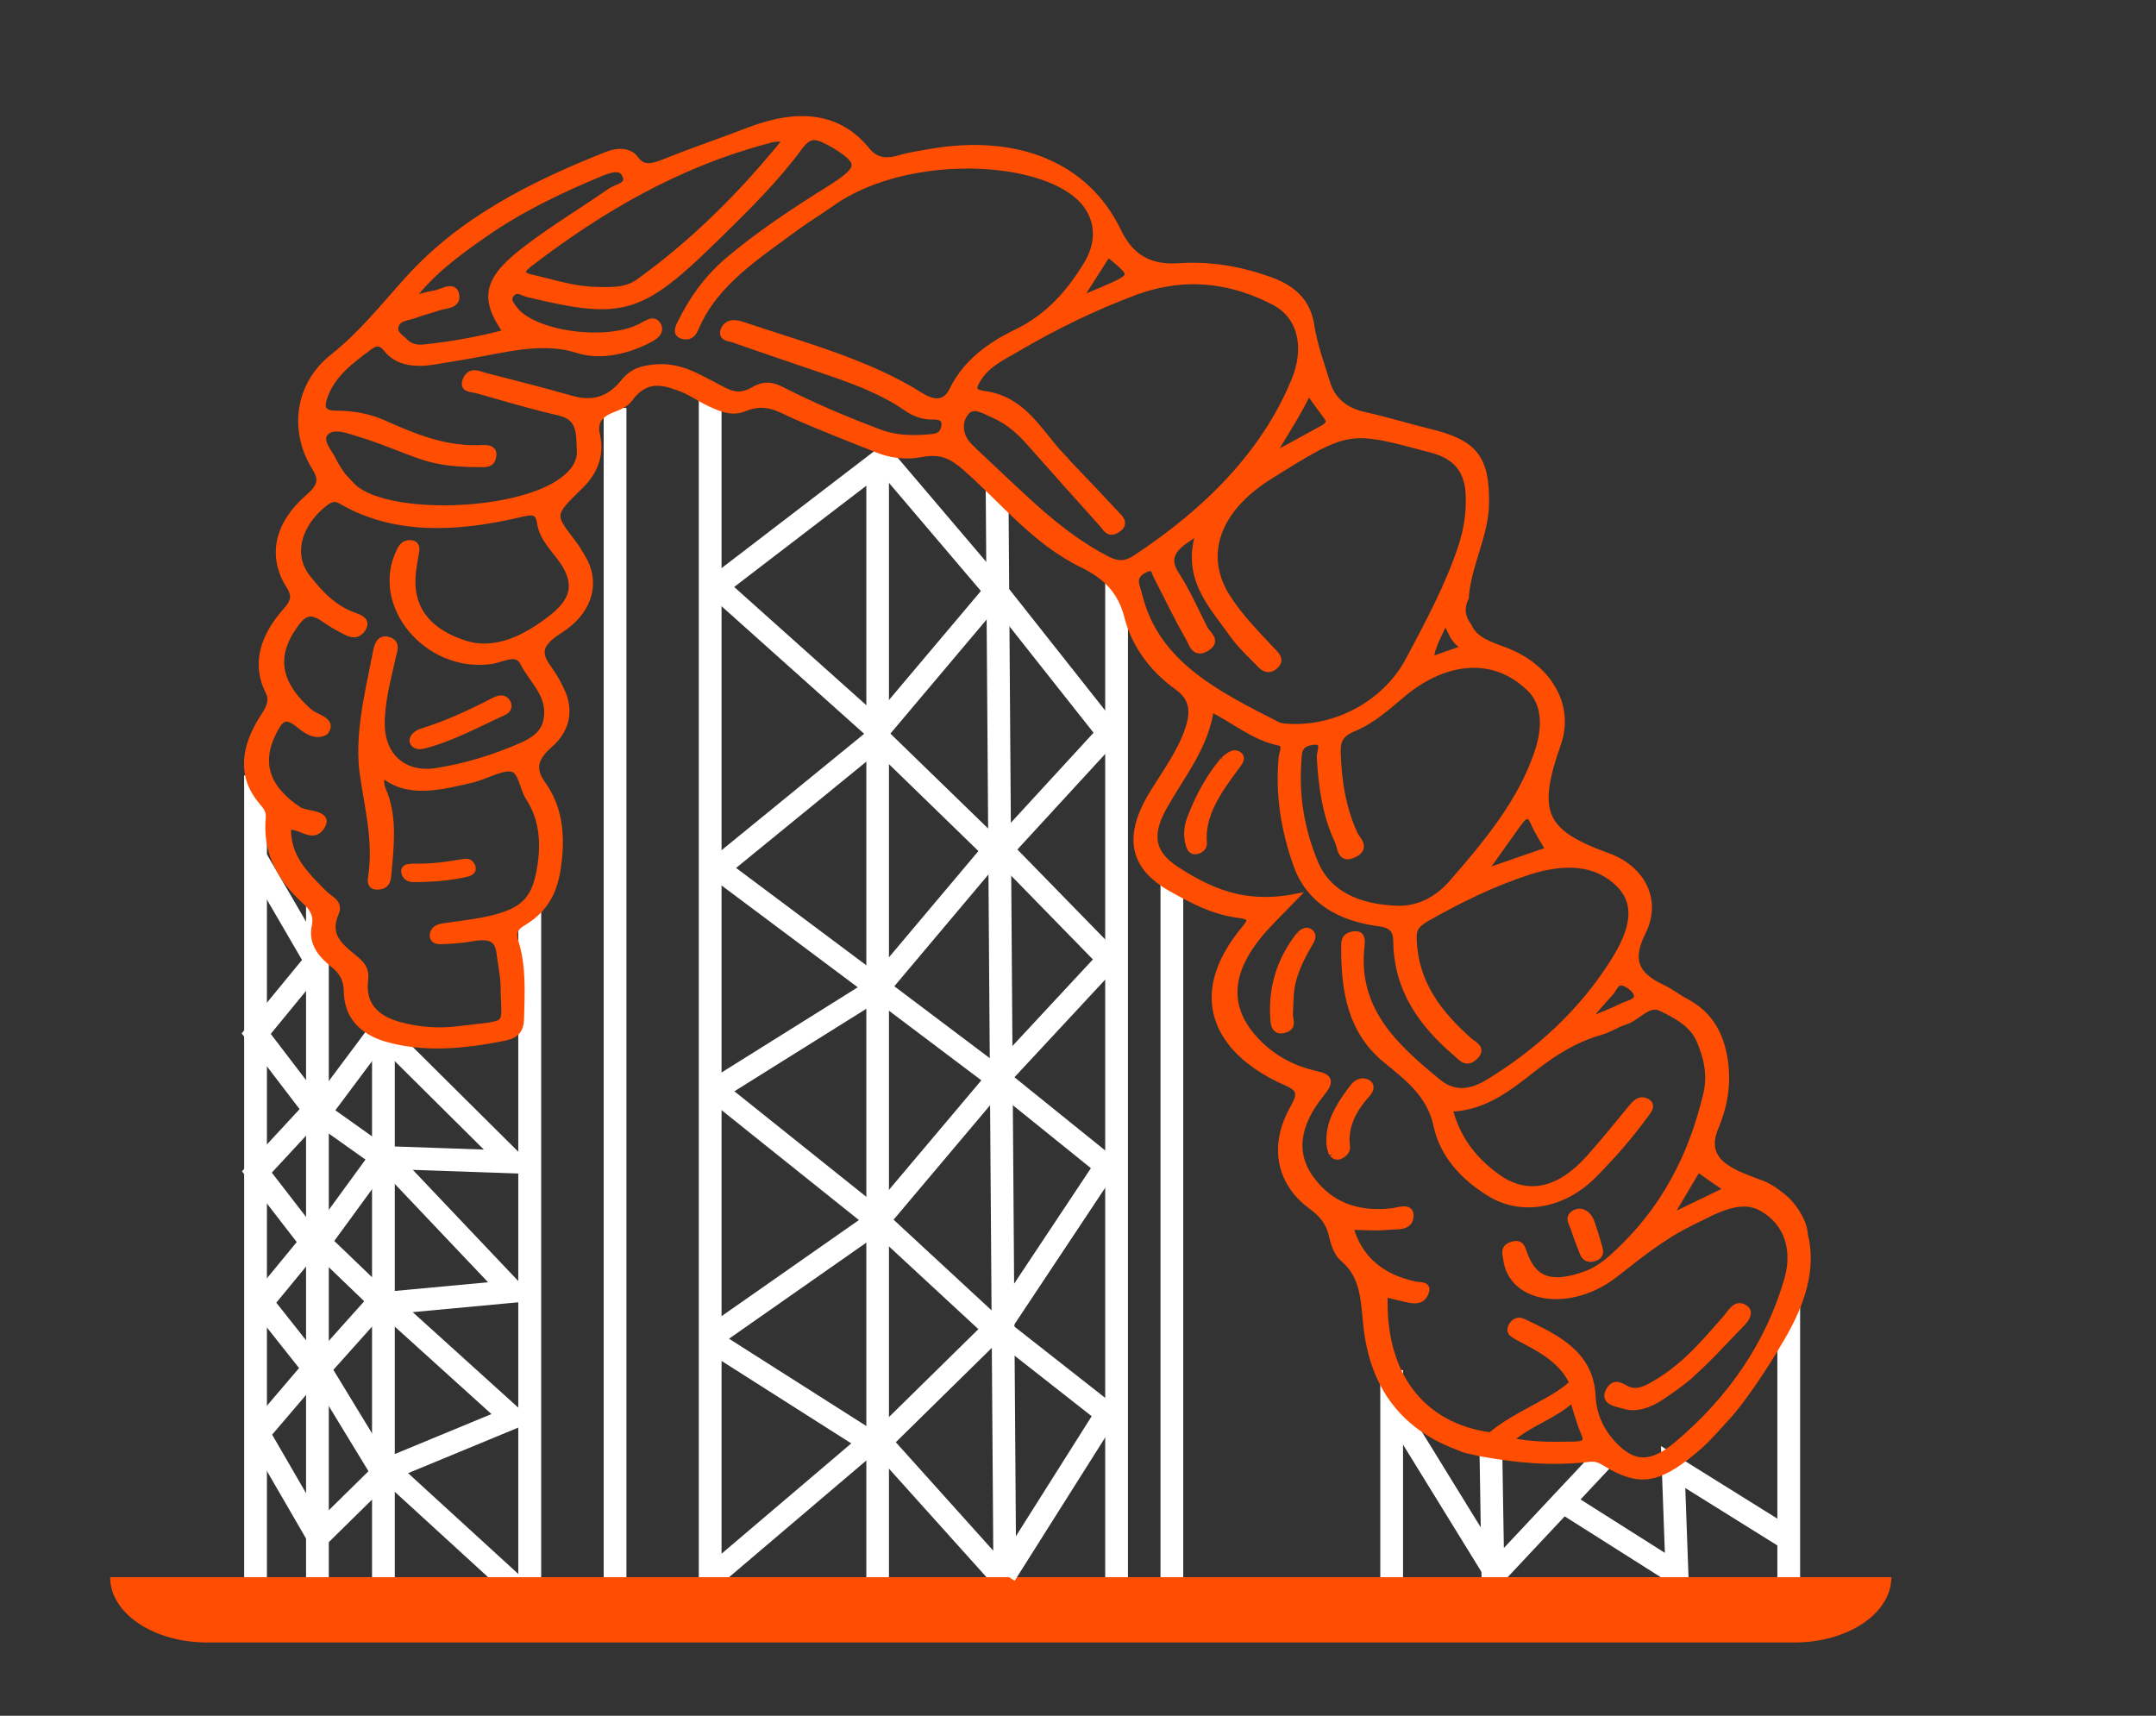 <?xml version="1.0" encoding="utf-8"?>
<!-- Generator: Adobe Illustrator 28.2.0, SVG Export Plug-In . SVG Version: 6.00 Build 0)  -->
<svg version="1.1" id="Layer_1" xmlns="http://www.w3.org/2000/svg" xmlns:xlink="http://www.w3.org/1999/xlink" x="0px" y="0px"
	 viewBox="0 0 947.5 754.1" style="enable-background:new 0 0 947.5 754.1;" xml:space="preserve">
<rect x="0" y="0" width="947.5" height="754.1" fill="#333333" stroke="none"/>
<style type="text/css">
	.st0{fill:none;stroke:#FFFFFF;stroke-width:10;stroke-miterlimit:10;}
	.st1{fill:none;stroke:#FFFFFF;stroke-width:10.062;stroke-miterlimit:10;}
	.st2{fill:none;stroke:#FFFFFF;stroke-width:10.072;stroke-miterlimit:10;}
	.st3{fill:none;stroke:#FFFFFF;stroke-width:9.941;stroke-miterlimit:10;}
	.st4{fill:#FF4E02;stroke:#FF4E02;stroke-width:3;stroke-miterlimit:10;}
	.st5{fill:#FF4E02;}
</style>
<line class="st0" x1="490.7" y1="248.2" x2="490.7" y2="701.8"/>
<line class="st0" x1="611.6" y1="602.2" x2="611.6" y2="700.9"/>
<line class="st0" x1="139.5" y1="393.2" x2="139.5" y2="696.6"/>
<line class="st0" x1="515" y1="383" x2="515" y2="700.9"/>
<line class="st0" x1="112.3" y1="340.8" x2="112.3" y2="697"/>
<line class="st1" x1="232.8" y1="696.4" x2="232.8" y2="399.3"/>
<polyline class="st0" points="786.1,700.6 786.1,685.1 786.1,573.9 "/>
<polyline class="st0" points="438,583.3 385,635.4 312.5,589.3 "/>
<polyline class="st0" points="438.5,474 385.8,536.5 311.7,477.2 "/>
<polyline class="st0" points="438.5,371.7 385.8,434.3 311.7,378.9 "/>
<polyline class="st0" points="438.5,258.7 385.8,321.2 311.7,254.9 "/>
<polyline class="st0" points="312.1,173.1 312.1,473.4 312.1,693.7 385,631.7 441.6,694.7 438.2,215.5 "/>
<polyline class="st0" points="312.1,480.4 385.8,434.3 438.5,474 487.2,421.6 438.5,371.7 "/>
<polyline class="st2" points="311.7,384.6 385.8,324.1 438.5,375.3 487.2,322.3 438.5,260.7 385.7,198.6 "/>
<polygon class="st0" points="225.2,510.7 167.2,453.1 140.3,489.1 167.9,508.7 "/>
<polygon class="st0" points="225.2,567.6 168.3,507.6 140.3,546 168.3,572.9 "/>
<polygon class="st0" points="225.2,623.1 167.6,571 140.3,601.5 167.9,646.8 "/>
<line class="st0" x1="168.5" y1="697.2" x2="168.5" y2="456.2"/>
<polyline class="st0" points="438.5,474 486.1,512.4 438,584.8 385.8,536.5 312.5,587.8 "/>
<polyline class="st0" points="707,638.5 656.1,692.8 655.1,631.1 "/>
<line class="st0" x1="611.3" y1="616.8" x2="657.5" y2="691.8"/>
<line class="st0" x1="270.3" y1="179.3" x2="270.3" y2="698.7"/>
<polyline class="st3" points="311.7,260.1 385.7,203.4 385.7,698.7 "/>
<polyline class="st0" points="688.2,660.9 737,691.8 735.3,644.8 787.1,677.1 "/>
<polyline class="st0" points="225.2,696.2 170,645.7 139.8,675.4 113.5,630 137.9,601.4 115,572.5 136.8,546 112.9,515.1 
	138.2,487.8 112.6,454.3 138.8,422.4 112.2,376.7 "/>
<path class="st4" d="M644.6,284.7c-6.4-2.9-6.5-7.8-9.6-12.3c-2.6,6.7-6.2,11.7-6.4,17.9C633.5,288.5,637.7,287.1,644.6,284.7
	 M695.9,449.7c7.6-3.2,12.5-5,17.1-7.3c2.5-1.3,7.2-1.8,6.5-5.2c-0.4-2.2-3.1-4.2-5.4-5.2c-4-1.7-4.8,2.6-6.7,4.5
	C704.1,440,701.1,443.7,695.9,449.7 M473.6,132.1c3.8-1.5,6.7-2.7,9.5-3.9c15.9-6.8,15.9-6.8,5.3-15.7c-0.4-0.3-1.2-0.2-2.1-0.3
	C482.3,118.5,478.2,124.8,473.6,132.1 M733,535.6c9.9-4.8,17.6-8.5,26.5-12.8c-4.8-3.3-8.9-6.1-13.4-9.3
	C741.7,520.9,737.9,527.4,733,535.6 M558.5,200.9c7.6-4.1,15.3-8.3,22.9-12.5c2.6-1.4,3.6-3,1.9-5.2c-2.6-3.4-5.1-7-8.3-11.4
	C570.1,182.5,563.8,191.2,558.5,200.9 M651.5,383.8c10.5-3.7,19.9-6.9,29.4-10.2c-2.5-4.3-5.1-8.1-6.8-12.2
	c-1.8-4.1-3.8-3.8-6.7,0.1C662.3,368.6,657.3,375.7,651.5,383.8 M180.1,131.8c5-1.2,7.9-2.2,10.8-2.6c3.3-0.5,8.4-4.3,9.4,0.3
	c1,4.9-4.8,4.4-8,5.6c-3.3,1.2-6.7,1.9-10,3.2c-3.1,1.2-7.4,1-8.6,4.9c-1,3.4,2.1,5,4.1,7c2.1,2.2,5,3.1,8.6,2.7
	c12.1-1.3,24.1-3.4,36.4-6.7c-10.9-15.5-9.1-23.5,9.6-37.5c11.5-8.7,24-16.2,35.9-24.5c2.7-1.9,8.7-2.4,6.7-7.1
	c-1.9-4.5-6.6-2.9-11.1-1.1c-18,7.5-35.6,15.9-51.5,27.1C201.1,111,189.7,119.2,180.1,131.8 M345.7,61.4c-4.2-1.5-7-0.1-9.6,0.5
	c-38.3,10.3-72.1,29.8-103.6,54c-4.3,3.3-3.6,5.2,0.7,6.2c9.5,2.1,18.6,5.3,29,5.5c6.3,0.1,12.9,0.6,18.8-3.7
	C305.8,106,326.7,84.9,345.7,61.4 M673.1,303.2c-15.5-15.9-37.3-14.4-56.7,1.7c-6.8,5.7-13.3,11.7-21.6,15.1
	c-5.8,2.4-7.2,5.5-7.1,10.3c0.3,12.8,2.3,24.9,7.4,36.2c1.1,2.5,5.9,6.1-0.3,9c-5.8,2.7-5.5-3.3-6.7-5.8
	c-5.4-11.3-7.2-23.9-7.9-36.9c-0.1-2.7,2.9-7.7-3.5-6.9c-6.6,0.9-6,5.3-6.3,9.2c-1.1,15.8,1.7,30.6,7.4,44.2
	c5.8,13.9,19.4,19.8,36.5,20.3c9.2,0.2,17.4-4,23.8-11.3c15.6-17.9,30.4-35.8,37.7-57.4C680.1,318.2,678.4,309,673.1,303.2
	 M464.2,198.1c1.6,1.8,3.2,3.3,5.3,5.8c7.7,8,13.2,13.8,20.8,22c1.5,1.6,4.7,4,0.7,6.7c-3.8,2.6-5.1-0.9-6.7-2.6
	c-10.3-11.4-20.5-22.9-30.7-34.4c-4.7-5.4-9.9-10.4-16.9-13.4c-3.6-1.5-8.8-5.2-12.2-1.2c-3.5,4.1-3,10,0.4,14.1
	c1.1,1.3,2.4,2.5,3.6,3.7c9.9,9.2,19.5,18.6,29.7,27.5c8.5,7.3,17.6,14.1,28,19.5c3.9,2,7.6,3.1,12.8-0.3
	c31.7-20.9,57.1-46.4,70.2-78.7c5.4-13.4,3.3-27.8-9.4-34.3c-17.5-9-37.8-12.9-61.3-4.2c-17.9,6.7-35.1,15.1-51.6,24.8
	c-6,3.5-12.6,6.5-16.7,12.6c-2.9,4.3-3.5,6.9,2.2,7.6c9.7,1.3,16.2,6.4,21.8,12.7C458.6,191,459.4,192.4,464.2,198.1 M527.8,232
	c-1.9,1.5-3.7,3.3-5.7,4.6c-7.6,4.8-9.6,9.5-5.4,15.9c4.9,7.5,8.5,15.9,12.6,23.9c1.3,2.5,5.8,5.1,1.1,8.2c-5.4,3.5-6.5-2-7.9-4.4
	c-5.1-8.8-9.4-18-14.1-27c-1-1.9-1-5-5.1-3.1c-3.3,1.5-4.9,3.8-4.1,6.9c0.4,1.7,0.9,3.3,1.4,5c7.5,30,34.2,43.2,60.7,56.7
	c2,1,5,0.9,7.6,1c20,0.2,40.6-11.1,50.4-29.7c8.6-16.2,17.4-32.6,23-49.5c2.6-7.9,3.7-15.7,3.3-23.4c-0.5-10.2-5.3-16.7-16.4-19.6
	c-36.5-9.8-36.4-10.1-71.3,11.7c-23.7,14.8-30.5,35.3-18.4,53.8c5.7,8.8,13.2,16.3,20.4,24c1.4,1.5,2.8,3.3,0.6,5.4
	c-2.8,2.7-5,1.3-6.7-0.5c-3.9-4.1-8.3-8-11.6-12.6C532.6,265.7,519.8,253.4,527.8,232 M168.1,340.1c-1.7,3.9-0.2,6.5,0.8,9
	c4.1,11,2.7,23,1.6,35.1c-0.2,2.4-0.4,5.1-4.5,5.3c-2.7,0.2-3.1-1.6-2.8-3.5c2.5-15.9-1.3-30.3-3.5-45.2
	c-2.5-16.7,1.8-34.6,5.3-52.2c0.6-2.8,1-8.6,5.6-7.2c4.3,1.3,2.3,4.9,1.8,7.5c-2.2,10-5,20-4.8,29.9c0.3,14.1,10.3,22.6,24.6,20.2
	c12.6-2,25-5.8,37.1-11.1c5.1-2.2,9.5-5.3,10.8-10.4c2.9-11.6-5.9-18-10.1-26.4c-2.9-5.7-9.6-1.3-14.4-0.7
	c-27.9,3.7-51.6-24.7-39.8-48.3c1-2.1,2.2-3.3,4.6-3.2c1.9,0.1,2.6,1.3,2.4,3c-0.6,3.9-1.5,7.9-1.7,11.8
	c-0.8,15.6,8.7,24.6,22.8,29.2c13.5,4.5,27-2,39-11.5c9.3-7.4,10.7-14.3,5.8-22.8c-3.6-6.3-10.1-11.2-11.2-18.8
	c-0.8-5.7-3.8-5.2-9.3-3.9c-28.5,6.7-55.4,7.4-77.9-5.7c-3.6-2.1-5.7-0.8-8.6,1.6c-11.3,9.4-14.3,22.6-6.7,32.2
	c5.5,6.9,11.4,13.5,20.8,16.8c2.7,0.9,5.7,2.3,3.3,5.7c-2.7,3.8-6,1.6-8.5,0.3c-3.2-1.6-5-2.8-8.6-5.2c-6.3-4.3-9.4-1.6-13.2,4
	c-9.2,13.4-6.6,25.5,7.2,37.5c2.8,2.4,10.7,3.7,6.8,8.5c-4.6,2.6-9.1-1.4-12-3.7c-5.8-4.5-8-1.6-10.7,3.7
	c-7,13.7-3.1,25.1,11.2,34.5c3.2,2.1,13.8,1.2,9.9,7.2c-4,6.1-9.5-1.4-14.8,0.1c-0.6,13.2,7.9,21.3,16.2,29.6
	c2.3,2.3,6.8,3.7,4.8,8.3c-4.2,9.6,1.6,14.5,7.5,19.3c3.2,2.6,6,4.8,5.4,9.9c-1.4,11,4.6,17.3,15.3,20.2c8.3,2.2,17,3,26.2,1.8
	c23.6-3,19.9-0.1,19.7-18.9c-0.1-5-1.2-9.8-1.8-14.7c-0.8-6.6-4.3-8.1-12.7-6.6c-4.4,0.8-8.7,1-13.1,1.2c-2.1,0.1-3.9-0.6-3.5-2.9
	s2.5-3,4.6-3.3c6.4-1,12.8-1.6,19.2-3c15.7-3.4,21-8.5,23.3-22.6c1.9-11.4,1-22-5-31.2c-2.7-4.2-3.1-11.4-7.1-12.7
	c-4.2-1.3-11.6,3-17.6,4.6C193.3,345.8,179,349.5,168.1,340.1 M150.5,209.2c3.2,3.3,4.3,4.9,6,6.1c16.5,12.1,67.2,10.7,88.4-2.4
	c6.3-3.9,10.5-8.9,10.1-15c-0.4-6.8,0.6-14.4-9-16.7c-12.3-2.8-24.2-6.4-36.2-9.8c-2.4-0.7-6.8-0.2-4.9-4.5c1.9-4.2,5.2-2.4,7.7-1.7
	c12.8,3.3,25.5,6.5,38.1,10.1c9.2,2.7,16.8,1,23.4-7.1c3.9-4.9,7.9-5.9,13.3-6.5c10.9-1.1,18.4,3.7,26.4,7.8c5,2.5,9.9,6.4,17.1,2.2
	c5.2-3.1,8.7-2.2,12.8-0.1c13.9,7.1,28.4,13.2,43.3,18.8c6.3,2.3,13,2.6,20.1,2.1c3.3-0.3,7-0.1,8-4.6c0.8-4-1.4-5.1-5.3-5
	c-4.5,0.1-8.2-1.6-11.3-3.7c-9.9-6.9-21.6-11.4-33.5-15.5c-14.3-4.9-28.6-9.7-42.8-14.7c-1.9-0.6-5-0.6-4.1-3.6
	c0.6-2,2.4-3.4,4.7-3.2c1.6,0.1,3.1,0.6,4.6,1.1c26.5,8.9,54.1,16.2,77.1,30.7c4.1,2.6,10.5,5.1,14.2-2.5
	c5.8-11.9,16.1-19.5,28.1-25.3c14.4-7,23.5-17.8,30.9-29.9c7.2-11.8,4.5-23.5-4.7-31c-21.2-17.2-77.1-18-107.9,4.1
	c-4.9,3.5-10.1,6.6-14.9,10.1c-17.3,12.8-36,24.6-44.4,44.2c-1,2.2-2,4.4-5.1,3.9c-3.7-0.6-2.8-3.1-1.5-5.6
	c5-10.1,11.4-19.4,20.8-27.4c13.8-11.7,28.9-21.6,44.2-31.2c14.8-9.2,15.1-12,2.6-19.7c-1.5-0.9-3.1-1.7-4.8-2.5
	c-4.1-1.9-7.1-1.7-10.8,3.4c-10.1,13.7-22.4,26-34.9,38.2c-34.8,34.2-41.9,36.5-84.3,26.3c-2.2-0.5-4.8-2.8-7.2-0.2
	c-2.5,2.7-0.3,5.1,1.2,7.1c8.1,10.9,39.7,15.5,55.2,7.9c2.9-1.4,6-4.1,7.8-1c2,3.5-2.4,5.6-5.3,7c-10.1,5-21.2,6.6-29.7,3.8
	c-16-5.1-32.6-0.1-49.2,2.7c-4.4,0.8-8.8,1.4-13.2,2.2c-8.9,1.5-16.7,0.9-21.7-5.4c-1.7-2.2-3.8-3.6-7.4-1
	c-8.4,6.1-16.5,12.3-19.9,21.7c-1.8,4.9-1.5,8.1,5.1,8.1c7.3,0,14.4,1.3,20.5,4c13.6,6,27.2,12,44.3,11.1c2.6-0.1,4.6,0.6,4.1,3.4
	c-0.6,3.9-3.6,3.3-6.2,3.3c-8.7,0-17.1-0.7-24.8-3.3c-9.3-3.2-18.2-7.2-27.6-10c-4.6-1.4-11.3-4.1-14.8-0.7c-3.7,3.6,1,8.5,3,12.3
	C147.6,205.3,149.9,208.2,150.5,209.2 M663.1,633.2c9.1,2.2,19,2.1,28.8,1.9c4.5-0.1,6.2-1.2,4.4-5.3c-2.1-4.8-3.4-10.1-5.1-15.2
	c0.6-2.3,1.2-4.7,0.1-6.7c-3.9-8.6-11.7-13.8-20.2-18.2c-2.1-1.1-4.3-2.2-6.2-3.5c-1.4-1-1.1-2.6,0-4.1c1.3-1.7,3-1.7,4.5-1
	c14.8,7,29.4,14.1,30.3,32.3c0.4,9.1,4.2,16.7,10.5,22.8c8.2,8,16,8,26.9-1.2c24.5-20.6,40.6-45.2,48.5-72.5
	c3.7-12.8,0.4-24.9-11-31.5c-10-5.8-21.2,1.2-31.7,6.3c-12.3,6-22.6,14.4-33.2,22.7c-19.6,15.3-45.4,11.4-47.6-6.7
	c-0.3-2.2-1.5-4.9,2.6-6.1c3.6-1.1,4.1,1.3,4.9,3.6c4.3,12.2,12.3,14.8,27.3,9.4c4.5-1.6,8.2-4.3,11.6-7.3
	c23.4-20.9,35.2-45.5,41.5-71.8c2.1-8.8,0.2-16.6-3-24c-3.1-7.1-10.1-10.9-17-14.2c-5.7-2.8-10.4,4.3-15.9,6
	c-3.6,1.1-7.1,3.5-10.7,4.5c-11,3.1-20.2,8.8-29.4,16c-10.7,8.3-21.7,17.5-37.2,17.7c3.2,13.1,10.6,22.7,20.8,30.1
	c13.3,9.7,27.3,6.8,40.5-7.7c6.5-7.2,12.5-14.7,18.6-22.1c1.9-2.3,3.8-4.6,6.7-3.2c3.2,1.5,0.8,4.1-0.8,6.2
	c-6.6,9.1-14.1,17.6-22.2,25.8c-13,13.3-31.2,16.7-44.9,8.6c-12.1-7.2-21.3-17.3-24-30.1c-2.9-13.6-12.7-21.1-22.3-28.9
	c-15.3-12.5-18.3-29.9-18.3-49c0-2.2-0.4-5.2,3.7-5.9c4-0.7,3.8,2.1,3.6,4.6c-3.3,28.3,14.6,44.5,33.6,60.1
	c6.3,5.2,13.5,5.7,22.6,0.1c22.3-13.7,40.6-30.9,53.9-51.5c7.7-11.9,13.6-25.3,3.4-35.6c-10-10.1-24.2-10.8-40.6-5.4
	c-15.5,5.1-29.9,12.2-44.2,20.3c-5.2,3-6,5.3-5.8,9.6c0.7,19.1,11.1,32.5,24.5,44.4c1.9,1.7,6.3,3.3,2.4,6.9c-3.7,3.5-5.9,0.2-8-1.6
	c-15.1-12.8-26-28.1-26.2-49.1c-0.1-5-1.9-7.3-7.9-8.1c-17.4-2.3-30.4-10.1-35.9-25.2c-5.3-14.8-8.1-30.4-6.6-47.2
	c0.2-2.5,2.4-6.2-1.3-7c-11.3-2.4-19-9.5-30.1-15c-2,16.2-12.5,29.1-20.3,42.8c-7.5,13.1-5.7,21.3,5.5,28.5
	c14.1,9.1,29.4,16.2,51.5,12c-5.2,5.4-8.9,9-12.4,12.8c-17.4,19-18.5,35.9-3.6,51c6.8,6.9,15.3,11.6,25.6,13.9
	c6,1.3,6.6,3.1,2.2,8.5c-10.7,13.2-13,26.3-4.2,37.9c7.8,10.4,19.1,15.7,35,14c3.2-0.3,9-2.8,8.4,2.3c-0.5,4.7-6.2,3.8-9.3,4.1
	c-5.6,0.6-11,0.1-17.3,0c3.9,14.1,13.4,22.3,28.6,25.7c2.2,0.5,6.3-0.3,4.6,3.6c-1.6,3.8-5,3.2-7.8,2.6c-3.4-0.7-6.7-1.6-10.1-2.4
	c-1.5,34.2,15.1,58.4,46.9,62.6C657.3,632.7,659.9,633.6,663.1,633.2 M790.2,534.2c1.7,3.2,2.6,5.3,2.8,8.5c3.8,15-1.3,30.2-10,45.1
	c-7.8,13.5-18.4,29.1-24.8,35.7c-7.4,8.3-10.1,11-14.4,14.5c-15.3,12.6-23.5,13.8-37.6,5.3c-2.3-1.4-4.4-2.7-7.7-2.3
	c-16.7,2-32.4,0.4-47.7-2.4c-6.2-1.4-6.5-1.2-10-2.8c-25.6-9.5-37.6-28.5-40.2-53.6c-1.1-10.8-1.2-21.5-10.1-29
	c-2.9-2.4-4.2-6.7-5.1-10.6c-1.3-5.6-4.5-9.3-9.2-12.7c-14-10.4-17-26.6-7.7-42.9c3.7-6.6,2.9-8.7-3.5-11.5
	c-27.6-12.2-44.2-36-17.5-67.7c3.7-4.4,1-5.3-2.7-5.8c-11.5-1.4-20.7-6.4-29.8-11.5c-17.6-9.8-19.9-23.3-7.8-42.6
	c5.3-8.5,11.3-16.8,14.6-25.9c3-8.2,3.3-14.7-4.3-20.2c-10.7-7.7-18.7-18.2-21.9-30.8c-2.8-11-9.1-17.7-19.7-22.9
	c-21.3-10.4-35-28.3-51.9-43c-5.4-4.7-10.4-7.4-19.1-5.7c-6.8,1.3-13.4,0.4-19.2-1.9c-12.4-5-25-9.8-37.1-15.2
	c-6.6-3-12.2-6.8-21.7-2.9c-5.4,2.2-10.4-0.2-14.8-2.2s-8.2-4.9-12.7-6.6c-7.6-2.8-15.5-5.5-22.9,4.7c-1.2,1.7-3.9,3.2-6.1,4
	c-7.2,2.6-9.7,5.9-8.1,12.5c1.6,7.1-0.4,14.9-7.3,21.6c-13,12.7-12.9,12.7-3.6,24.9c1.6,2,2.9,4.2,4.2,6.4
	c6.8,10.8,3.8,23.7-9.8,32.3c-10.1,6.4-9.2,10.8-4.8,16.9c2.3,3.2,4.3,6.7,5.9,10.3c3.4,7.7,2.5,16.1-5.4,23
	c-7.9,6.8-7.1,12-3.1,17.6c6.9,9.6,8.4,21.1,7,33.3c-1.1,10.2-3.7,20.2-15.4,27.2c-4.3,2.5-4.8,5-3.7,8.5
	c3.5,10.7,2.8,22.4,2.5,34.1c-0.1,4.4-1.8,6.9-7,8c-18.2,3.7-35.9,5.2-52.2,0.4c-10.6-3.2-16.9-10-17-20.6
	c-0.1-5.1-1.9-8.6-5.8-11.7c-5.2-4.2-9.9-9.3-8.3-16.9c1.1-5.2-1.2-8.3-4.5-11.3c-10.5-9.6-17.2-21.1-15.7-36.5
	c0.3-2.9-1.3-4.9-3-6.9c-9.5-11-8.3-23.8,0.9-37.7c2.6-4,3.8-7.1,1.9-10.9c-5.9-11.6-2.6-23.7,7.6-35.1c4.4-5,3.9-7.6,1.3-11.7
	c-7.8-12.6-5-26.5,8.6-38.3c6.3-5.5,5.9-8.5,2.7-13.7c-9.7-15.8-7.2-35.8,7.9-47.8c13.1-10.4,22.6-22.6,33.3-34.4
	c23.5-26.1,54.7-41.7,87.2-54.6c4.9-2,10-1.8,12.5,1.8c3.5,4.8,7.9,3.4,13.6,1.1c12.1-4.9,24.4-9,36.6-13.7
	c21.9-8.4,39.4-6.2,51.5,8.8c3.4,4.2,7.9,5.5,14.5,3.5c4.3-1.3,8.8-1.9,13.2-2.7c38.7-6.8,68.9,6.1,82.6,34.6
	c4.7,9.7,12,16.6,26.8,15.6c14.5-1,28,1.6,40.6,6.2c9.7,3.6,15.9,9.4,17.5,19.6c1.3,8.6,4.3,16.6,6.8,24.8
	c2.3,7.9,7.7,12.8,16.8,14.8c9.6,2.1,18.7,5,28.2,7.3c20.2,4.8,25.2,11.6,25,31.2c-0.1,14-8.1,27.8-8.9,41.6
	c-2.4,4.9-1.4,9,1.3,12.6c2.8,6.4,9.8,8.3,16.3,10.8c19,7.2,28.7,24.3,23,40.5c-10.8,30.6-6.9,39.4,21.9,49.8
	c14.5,5.2,22.5,18.8,15.3,33.2c-7.1,14.1-1.3,19.9,9.2,24.9c3.5,1.7,6.4,4.1,9.9,5.9c10.4,5.5,15.2,14.4,16.9,25.4
	c1.5,9.7,0.2,19.6-4,29.5c-3.6,8.5-1.2,14.2,5.2,18.3c4.4,2.8,7.8,3.9,14,6.3c2.3,0.8,3.5,1.3,6.6,3.3
	C784.2,526.6,786.5,528.1,790.2,534.2"/>
<path class="st4" d="M691.2,614.6c-8.2,7.8-19.8,10.8-28.1,18.6c-3.2,0.4-5.7-0.5-8-2.1c8.3-7.1,18.5-11.4,27.8-17
	c3.1-1.9,5.9-3.8,8.4-6.2C692.4,610,691.8,612.3,691.2,614.6"/>
<path class="st4" d="M742.1,605c-3.8,3.1-7.9,6.1-12,8.8c-5.1,3.4-10.9,5.6-16.4,3.9c-3.3-1-9-1.6-6.6-6.2c2.7-5.2,6-1.3,8.9-0.4
	c4,1.3,7.8-0.7,11.5-2.9c13-7.5,22-18.4,31.3-29c2.1-2.5,4.2-6.7,7.9-4.2c3.7,2.4-1.6,6.9-4.4,9.8C753.2,594.2,752,595.9,742.1,605"
	/>
<path class="st4" d="M571.2,410.9c1.5-1.4,2.8-2,4-1.4c2.1,1,1.5,2.8,0.5,4.6c-4.4,7.5-8.1,15-8.6,23c-0.2,3-0.3,5.9-0.4,8.9
	c0,2.4,2,5.6-2.8,6.6c-3.2,0.7-4-2-4.1-4.5C558.8,435.2,562,422.6,571.2,410.9"/>
<path class="st4" d="M537.8,334.1c2.3-1.9,4.4-3.9,6.6-2.2c1.8,1.4,0.1,3.2-1.1,4.9c-8,10.7-15.5,21.4-14.4,33.7
	c0.1,1.6-1.1,3-3,3.4c-2,0.4-2.7-0.9-3.2-2.3c-1.4-4.2-0.9-8.8,1-13.2C527.1,349.7,531.7,341.3,537.8,334.1"/>
<path class="st4" d="M585.6,507.1c-1.2-2.4-1.4-5.2-1.1-8.3c0.7-7.6,5.2-14.3,10.1-20.8c1.6-2.2,4-3.2,6.2-2.1c2,1,1.5,3.1,0.1,4.7
	c-6.7,7.3-10.2,14.9-9.1,23.3c0.2,1.5-0.8,3-2.6,3.9C587.7,508.6,586.6,508.1,585.6,507.1"/>
<path class="st4" d="M699.3,537.3c0.8,2.6,2.2,6.6,3.3,10.7c0.4,1.5,1.2,3.6-1.6,4.7c-2.7,1.1-4.5,0-5.3-2.1
	c-1.4-3.7-2.9-7.4-4.1-11.2c-0.5-1.7-2.8-4.3,0.5-6.1C695.2,531.6,698.1,534,699.3,537.3"/>
<path class="st4" d="M182.8,327.4c-2.9-1.5-0.6-4.8,2.5-5.7c11.1-3.4,21.6-8.3,32-13.7c2.8-1.4,4.6-1.1,5.7,1
	c0.8,1.5,0.1,3.1-1.7,3.9c-11.5,5.2-22.8,11.5-35,14.6C185.1,327.8,183.9,328,182.8,327.4"/>
<path class="st4" d="M178.5,381.6c0.7-0.5,2.6-0.5,3.8-0.5c7.3,0.1,14.2-0.8,21-2c1.4-0.2,2.9-0.5,3.9,1.3c1.2,2.1-0.4,3-1.9,3.4
	c-7.5,1.8-15.6,2.4-23.7,2.4c-1.5,0-3.1-0.7-3.6-2.3C177.7,383.1,177.6,382.2,178.5,381.6"/>
<path class="st5" d="M788.5,721.9H91.1c-23.6,0-42.7-12.8-42.7-28.7l0,0h782.8l0,0C831.2,709.1,812.1,721.9,788.5,721.9z"/>
<polyline class="st0" points="441.7,692.1 486.4,621.3 438,583.3 "/>
</svg>

